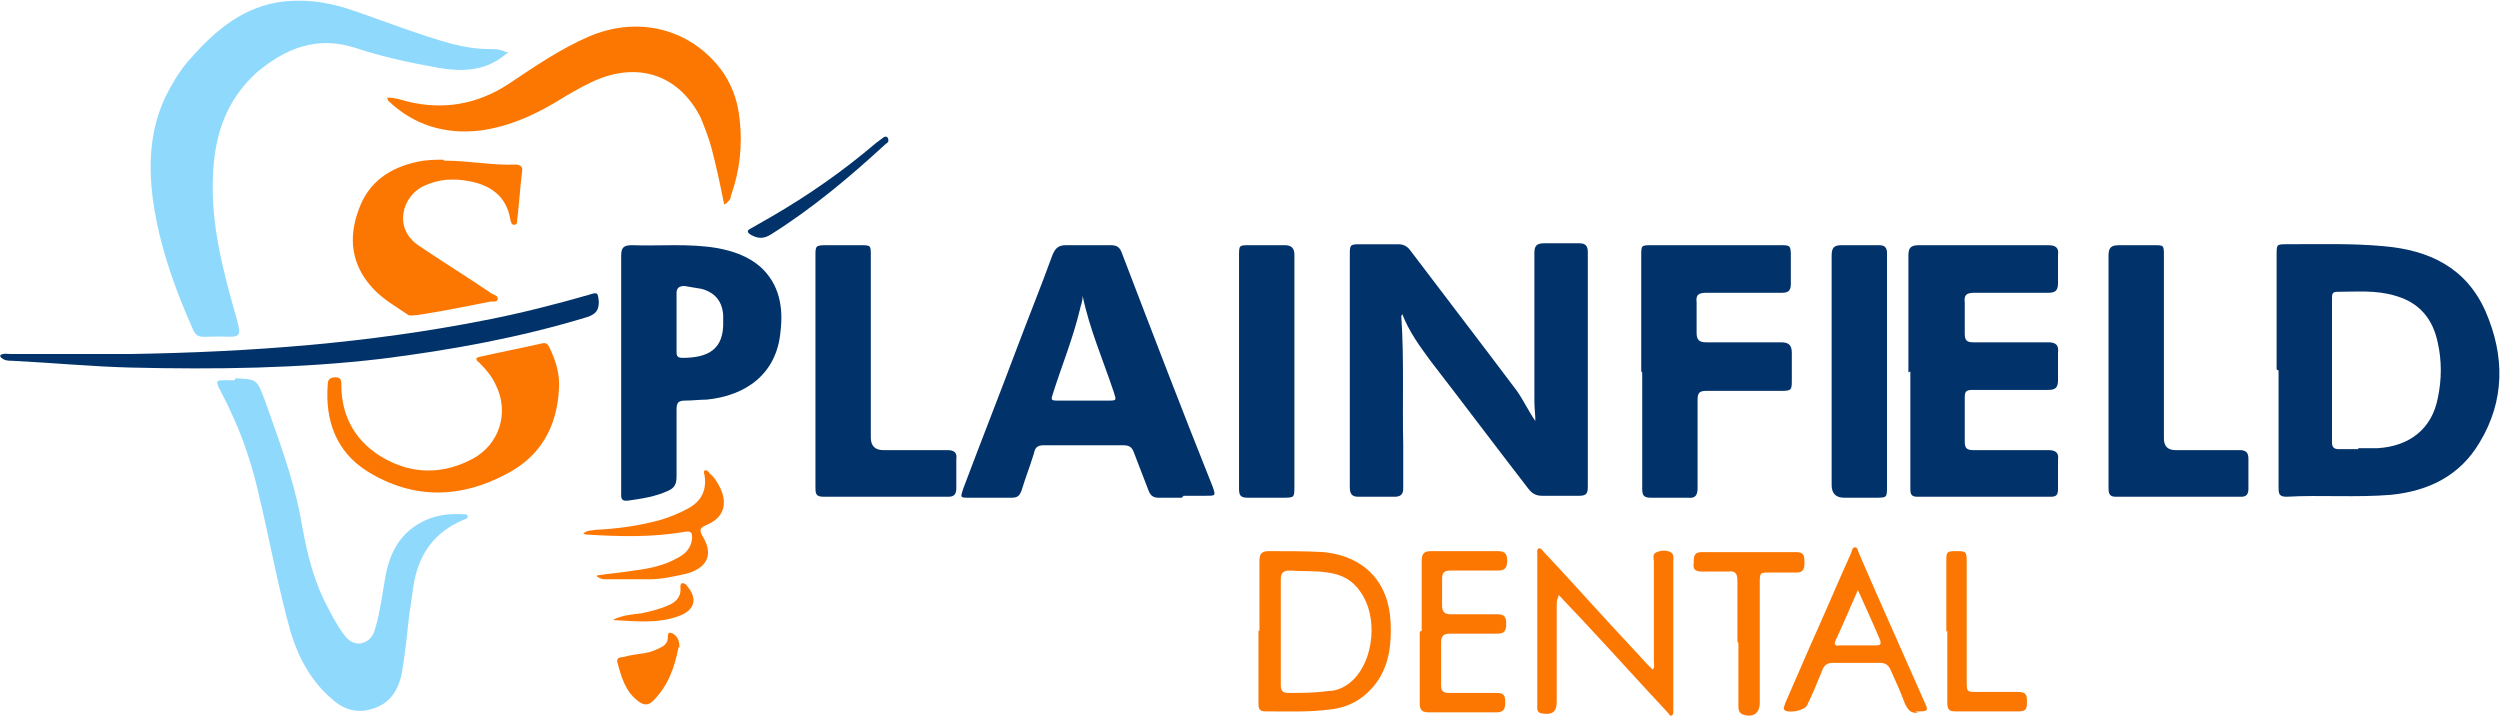 <svg width="3395" height="972" viewBox="0 0 3395 972" fill="none" xmlns="http://www.w3.org/2000/svg">
<path d="M1902.96 429.286C1906.92 487.318 1904.28 546.67 1905.6 604.702C1905.6 624.486 1905.6 644.269 1905.6 662.734C1905.6 670.648 1902.96 674.604 1893.72 674.604C1877.89 674.604 1860.74 674.604 1844.91 674.604C1835.67 674.604 1833.04 670.648 1833.04 661.415C1833.04 604.702 1833.04 547.988 1833.04 491.275C1833.04 442.475 1833.04 394.994 1833.04 346.194C1833.04 333.005 1833.04 331.686 1846.23 331.686C1863.38 331.686 1881.85 331.686 1899 331.686C1905.6 331.686 1910.87 334.324 1914.83 339.6C1963.65 404.227 2012.46 467.535 2059.96 530.843C2069.19 544.032 2075.79 558.54 2085.02 571.729C2085.02 562.497 2083.7 554.583 2083.7 545.351C2083.7 478.086 2083.7 410.821 2083.7 343.556C2083.7 334.324 2086.34 330.367 2096.9 330.367C2112.73 330.367 2128.56 330.367 2144.39 330.367C2152.31 330.367 2156.26 333.005 2156.26 342.237C2156.26 449.07 2156.26 554.583 2156.26 661.415C2156.26 670.648 2153.63 673.285 2144.39 673.285C2127.24 673.285 2111.41 673.285 2094.26 673.285C2086.34 673.285 2081.06 670.648 2075.79 664.053C2030.93 606.021 1987.39 547.988 1942.54 489.956C1928.02 470.172 1913.51 450.389 1904.28 426.648L1902.96 429.286Z" fill="#02326A"/>
<path d="M3091.64 501.797C3091.64 450.359 3091.64 397.602 3091.64 346.164C3091.64 331.656 3091.64 331.656 3106.16 331.656C3149.69 331.656 3193.23 330.337 3236.77 334.294C3298.78 339.57 3348.91 363.31 3375.29 422.662C3401.68 483.332 3401.68 544.002 3367.38 600.715C3340.99 645.558 3298.78 666.661 3247.32 671.937C3199.83 675.894 3152.33 671.937 3104.84 674.575C3094.28 674.575 3094.28 669.299 3094.28 661.385C3094.28 608.629 3094.28 555.872 3094.28 503.115L3091.64 501.797ZM3202.47 608.629C3211.7 608.629 3219.62 608.629 3228.85 608.629C3272.39 605.991 3302.73 582.25 3310.65 540.045C3315.93 514.986 3315.93 489.926 3310.65 466.186C3304.05 433.213 3285.58 410.791 3252.6 401.559C3226.21 393.645 3199.83 396.283 3173.44 396.283C3166.84 396.283 3166.84 400.24 3166.84 405.516C3166.84 470.143 3166.84 536.088 3166.84 600.715C3166.84 607.31 3169.48 609.948 3176.08 609.948C3185.32 609.948 3193.23 609.948 3202.47 609.948V608.629Z" fill="#02326A"/>
<path d="M1604.76 675.895C1594.21 675.895 1583.66 675.895 1573.1 675.895C1566.51 675.895 1562.55 673.257 1559.91 666.662C1553.31 649.517 1546.72 632.371 1540.12 615.225C1537.48 607.311 1533.52 604.673 1525.61 604.673C1489.99 604.673 1453.05 604.673 1417.42 604.673C1409.51 604.673 1405.55 607.311 1404.23 615.225C1398.95 632.371 1392.36 649.517 1387.08 666.662C1384.44 673.257 1381.8 675.895 1373.89 675.895C1354.1 675.895 1334.31 675.895 1315.84 675.895C1303.96 675.895 1303.96 675.895 1307.92 664.025C1331.67 600.717 1356.74 537.409 1380.48 474.101C1396.32 431.895 1413.47 389.69 1429.3 346.166C1433.26 336.933 1437.21 332.977 1447.77 332.977C1467.56 332.977 1488.67 332.977 1508.46 332.977C1516.37 332.977 1520.33 335.614 1522.97 342.209C1563.87 449.041 1604.76 555.873 1646.98 661.387C1650.94 673.257 1650.94 673.257 1637.75 673.257C1627.19 673.257 1617.96 673.257 1607.4 673.257L1604.76 675.895ZM1470.2 402.879C1470.2 409.474 1467.56 414.749 1466.24 421.344C1457 459.593 1442.49 495.203 1430.62 532.133C1426.66 544.003 1426.66 544.003 1438.53 544.003C1460.96 544.003 1482.07 544.003 1504.5 544.003C1516.37 544.003 1516.37 544.003 1512.41 532.133C1497.9 488.609 1479.43 446.403 1470.2 401.56V402.879Z" fill="#02326A"/>
<path d="M690.524 70.529C661.5 96.907 628.517 98.226 592.896 91.632C555.956 85.037 519.015 77.124 483.394 65.253C430.622 48.107 388.404 65.253 348.825 98.226C307.927 135.156 292.095 181.318 289.456 234.075C285.498 302.658 302.649 367.285 321.12 431.912C327.716 456.971 327.716 458.29 301.33 456.971C260.432 456.971 269.667 463.566 252.516 425.317C232.726 377.836 216.895 330.355 208.979 280.237C201.063 228.799 202.382 178.68 224.811 131.199C232.726 115.372 241.961 99.545 253.835 85.037C286.818 46.788 323.758 12.496 376.53 3.264C409.513 -2.012 442.495 1.945 474.159 12.496C521.654 28.323 566.51 46.788 615.324 59.978C631.156 63.934 646.987 66.572 664.138 66.572C672.054 66.572 678.651 66.572 686.566 70.529H690.524Z" fill="#8FD9FC"/>
<path d="M2591.61 505.755C2591.61 452.998 2591.61 400.241 2591.61 347.485C2591.61 336.933 2594.24 332.977 2606.12 332.977C2664.17 332.977 2722.22 332.977 2781.58 332.977C2792.14 332.977 2796.1 336.933 2794.78 346.166C2794.78 359.355 2794.78 371.225 2794.78 384.414C2794.78 394.966 2790.82 397.603 2781.58 397.603C2748.6 397.603 2714.3 397.603 2681.32 397.603C2670.76 397.603 2666.81 400.241 2668.13 410.793C2668.13 425.301 2668.13 439.809 2668.13 452.998C2668.13 462.23 2670.76 464.868 2680 464.868C2714.3 464.868 2747.28 464.868 2781.58 464.868C2792.14 464.868 2796.1 468.825 2794.78 479.376C2794.78 491.247 2794.78 504.436 2794.78 516.306C2794.78 526.857 2790.82 529.495 2781.58 529.495C2747.28 529.495 2712.98 529.495 2678.68 529.495C2669.44 529.495 2668.13 532.133 2668.13 540.046C2668.13 559.83 2668.13 579.614 2668.13 599.398C2668.13 608.63 2670.76 611.268 2680 611.268C2714.3 611.268 2747.28 611.268 2781.58 611.268C2792.14 611.268 2796.1 615.225 2794.78 624.457C2794.78 637.646 2794.78 650.835 2794.78 664.025C2794.78 670.619 2793.46 674.576 2785.54 674.576C2724.85 674.576 2664.17 674.576 2603.48 674.576C2594.24 674.576 2594.24 669.3 2594.24 662.706C2594.24 609.949 2594.24 557.192 2594.24 504.436L2591.61 505.755Z" fill="#02326A"/>
<path d="M843.561 508.392C843.561 454.317 843.561 401.56 843.561 347.485C843.561 336.933 846.199 332.977 858.073 332.977C896.333 334.295 935.912 330.339 974.171 336.933C995.28 340.89 1015.07 347.485 1032.22 361.993C1058.61 385.733 1063.88 417.387 1059.93 450.36C1054.65 508.392 1012.43 537.409 959.659 542.684C950.424 542.684 939.87 544.003 930.635 544.003C921.399 544.003 918.761 546.641 918.761 555.873C918.761 586.209 918.761 616.544 918.761 646.879C918.761 657.43 916.122 662.706 906.887 666.662C889.736 674.576 871.266 677.214 852.796 679.852C842.241 681.171 843.561 674.576 843.561 667.981C843.561 613.906 843.561 559.83 843.561 504.436V508.392ZM918.761 437.171C918.761 450.36 918.761 463.549 918.761 476.738C918.761 482.014 918.761 485.971 926.677 485.971C962.298 485.971 983.407 474.101 982.087 435.852C982.087 433.214 982.087 430.576 982.087 427.939C980.768 409.474 971.533 397.603 953.063 392.328C945.147 391.009 937.231 389.69 929.315 388.371C922.719 388.371 918.761 391.009 918.761 397.604C918.761 410.793 918.761 422.663 918.761 435.852V437.171Z" fill="#02326A"/>
<path d="M2228.8 504.436C2228.8 451.679 2228.8 400.241 2228.8 347.485C2228.8 332.977 2228.8 332.977 2243.31 332.977C2301.36 332.977 2359.41 332.977 2417.46 332.977C2430.65 332.977 2431.97 332.977 2431.97 347.485C2431.97 360.674 2431.97 372.544 2431.97 385.733C2431.97 394.966 2428.02 397.604 2420.1 397.604C2385.8 397.604 2351.5 397.604 2317.19 397.604C2306.64 397.604 2302.68 400.241 2304 410.793C2304 423.982 2304 438.49 2304 451.679C2304 460.911 2306.64 464.868 2317.19 464.868C2351.5 464.868 2384.48 464.868 2418.78 464.868C2429.33 464.868 2433.29 468.825 2433.29 479.376C2433.29 491.247 2433.29 503.117 2433.29 514.987C2433.29 529.495 2433.29 530.814 2418.78 530.814C2384.48 530.814 2351.5 530.814 2317.19 530.814C2307.96 530.814 2305.32 533.452 2305.32 542.684C2305.32 582.252 2305.32 623.138 2305.32 662.706C2305.32 671.938 2302.68 677.214 2292.13 675.895C2274.98 675.895 2259.14 675.895 2241.99 675.895C2232.76 675.895 2230.12 673.257 2230.12 664.025C2230.12 611.268 2230.12 558.511 2230.12 505.755L2228.8 504.436Z" fill="#02326A"/>
<path d="M319.785 513.719C348.81 515.038 348.81 515.038 359.365 542.735C377.835 595.492 397.624 646.929 408.179 702.324C414.775 740.572 422.691 778.821 439.842 814.432C447.758 830.259 455.674 846.086 466.228 860.594C471.505 868.507 479.421 875.102 489.975 873.783C501.849 871.145 507.126 863.232 509.765 852.68C516.362 830.259 519 807.837 522.958 785.416C528.235 753.762 541.428 726.064 570.453 710.237C588.923 699.686 608.713 697.048 629.822 698.367C632.46 698.367 635.099 698.367 635.099 701.005C635.099 704.962 631.141 704.962 628.502 706.281C591.562 722.108 570.453 749.805 562.537 789.372C559.899 803.88 558.579 818.388 555.941 832.897C553.302 857.956 550.663 883.015 546.706 908.075C541.428 942.367 525.597 959.512 496.572 964.788C478.102 967.426 463.589 960.831 450.396 948.961C422.691 925.221 405.54 893.567 394.986 859.275C377.835 798.605 367.28 737.935 352.768 677.264C343.533 635.059 330.34 594.173 311.87 555.924C307.912 546.692 302.635 537.459 297.357 526.908C293.399 517.675 293.399 516.357 303.954 516.357C309.231 516.357 314.508 516.357 318.466 516.357L319.785 513.719Z" fill="#8FD9FC"/>
<path d="M1107.38 504.436C1107.38 451.679 1107.38 400.241 1107.38 347.485C1107.38 334.296 1107.38 332.977 1121.9 332.977C1137.73 332.977 1152.24 332.977 1168.07 332.977C1182.58 332.977 1182.58 332.977 1182.58 347.485C1182.58 429.257 1182.58 512.349 1182.58 594.122C1182.58 605.553 1188.3 611.268 1199.73 611.268C1228.76 611.268 1257.78 611.268 1286.81 611.268C1296.04 611.268 1300 615.225 1298.68 623.138C1298.68 636.327 1298.68 649.517 1298.68 662.706C1298.68 670.619 1296.04 674.576 1288.13 674.576C1231.4 674.576 1174.67 674.576 1117.94 674.576C1107.38 674.576 1107.38 669.3 1107.38 661.387C1107.38 608.63 1107.38 555.873 1107.38 503.117V504.436Z" fill="#02326A"/>
<path d="M2863.38 504.436C2863.38 451.679 2863.38 400.241 2863.38 347.485C2863.38 336.933 2866.02 332.977 2877.9 332.977C2893.73 332.977 2909.56 332.977 2925.39 332.977C2938.58 332.977 2938.58 332.977 2938.58 347.485C2938.58 430.576 2938.58 512.349 2938.58 595.441C2938.58 605.992 2943.86 611.268 2954.41 611.268C2983.44 611.268 3012.46 611.268 3041.49 611.268C3049.4 611.268 3053.36 613.906 3053.36 623.138C3053.36 636.327 3053.36 650.835 3053.36 664.025C3053.36 670.619 3050.72 674.576 3044.13 674.576C2987.4 674.576 2929.35 674.576 2872.62 674.576C2863.38 674.576 2863.38 667.981 2863.38 661.387C2863.38 608.63 2863.38 555.873 2863.38 503.117V504.436Z" fill="#02326A"/>
<path d="M983.407 277.645C978.13 251.267 972.853 226.207 966.256 201.148C962.298 186.64 957.021 173.45 951.744 160.261C924.039 104.867 872.586 85.083 815.856 106.186C798.705 112.78 782.873 122.013 767.042 131.245C731.421 153.667 693.161 172.132 650.943 177.407C603.448 182.683 561.231 169.494 526.929 136.521C526.929 136.521 526.929 135.202 525.609 132.564C536.164 132.564 544.08 135.202 553.315 137.84C602.129 149.71 648.304 141.796 690.522 114.099C726.143 90.359 760.445 66.618 800.024 49.472C862.031 23.094 927.997 36.283 971.534 85.083C991.323 107.505 1001.88 133.883 1004.52 162.899C1008.47 197.191 1004.52 232.802 992.642 265.775C992.642 268.412 991.323 271.05 990.004 272.369C990.004 272.369 988.684 273.688 986.046 276.326L983.407 277.645Z" fill="#FC7702"/>
<path d="M1682.6 504.436C1682.6 451.679 1682.6 400.241 1682.6 347.485C1682.6 332.977 1682.6 332.977 1697.11 332.977C1712.94 332.977 1728.77 332.977 1744.61 332.977C1753.84 332.977 1757.8 336.933 1757.8 346.166C1757.8 384.414 1757.8 421.344 1757.8 459.593C1757.8 526.857 1757.8 592.803 1757.8 660.068C1757.8 675.895 1757.8 675.895 1741.97 675.895C1726.13 675.895 1710.3 675.895 1694.47 675.895C1685.24 675.895 1682.6 673.257 1682.6 664.025C1682.6 611.268 1682.6 558.511 1682.6 505.755V504.436Z" fill="#02326A"/>
<path d="M2487.38 504.436C2487.38 451.679 2487.38 400.241 2487.38 347.485C2487.38 336.933 2490.01 332.977 2500.57 332.977C2517.72 332.977 2534.87 332.977 2552.02 332.977C2558.62 332.977 2562.58 335.614 2562.58 343.528C2562.58 346.166 2562.58 347.485 2562.58 350.122C2562.58 452.998 2562.58 557.192 2562.58 660.068C2562.58 675.895 2562.58 675.895 2546.74 675.895C2532.23 675.895 2517.72 675.895 2504.53 675.895C2493.09 675.895 2487.38 670.18 2487.38 658.749C2487.38 607.311 2487.38 555.873 2487.38 504.436Z" fill="#02326A"/>
<path d="M603.42 218.194C637.722 218.194 668.066 224.788 699.73 223.47C706.326 223.47 710.284 226.107 708.965 232.702C706.326 255.124 705.007 276.226 702.368 298.648C702.368 301.286 702.368 305.242 698.41 305.242C694.452 305.242 694.452 302.605 693.133 298.648C687.856 265.675 665.428 251.167 636.403 245.891C615.294 241.934 595.505 243.253 575.715 252.486C546.69 265.675 533.497 309.199 567.799 332.94C600.782 355.361 635.084 376.464 668.066 398.885C670.705 400.204 675.982 401.523 675.982 405.48C675.982 410.756 669.386 409.437 666.747 409.437C633.764 416.031 600.782 422.626 566.48 427.902C562.522 427.902 558.564 429.221 554.606 427.902C537.455 416.031 520.304 406.799 505.792 390.972C476.767 359.318 472.809 322.388 487.322 284.14C500.515 247.21 529.539 227.426 567.799 219.513C579.673 216.875 592.866 216.875 602.101 216.875L603.42 218.194Z" fill="#FC7702"/>
<path d="M759.089 528.19C756.451 579.628 734.022 619.195 689.166 642.936C625.84 677.228 561.194 678.546 499.187 640.298C456.969 613.92 441.137 571.714 445.095 521.595C445.095 515.001 449.053 512.363 455.65 512.363C463.565 512.363 463.565 517.639 463.565 522.914C463.565 567.758 484.674 602.049 522.934 623.152C561.194 644.255 602.092 644.255 641.671 623.152C678.612 603.368 691.805 559.844 673.334 522.914C668.057 511.044 660.141 501.812 650.906 492.579C646.948 489.941 644.31 485.985 650.906 484.666C679.931 478.071 707.636 472.796 736.661 466.201C743.257 464.882 744.577 468.839 747.215 474.114C755.131 491.26 760.408 508.406 759.089 528.19Z" fill="#FC7702"/>
<path d="M0.512 482.028C5.789 479.39 9.747 480.709 13.705 480.709C69.115 480.709 124.526 480.709 178.618 480.709C339.572 478.071 500.527 466.201 660.163 434.547C707.658 425.315 753.833 413.444 800.009 400.255C811.883 396.298 811.883 397.617 813.202 409.487C813.202 421.358 809.244 426.633 797.37 430.59C706.339 458.287 612.668 475.433 517.678 487.304C405.538 500.493 292.078 501.812 178.618 499.174C124.526 497.855 70.435 492.579 16.343 489.941C11.066 489.941 5.789 489.941 0.512 484.666V482.028Z" fill="#02326A"/>
<path d="M1710.32 856.573C1710.32 824.919 1710.32 793.265 1710.32 761.611C1710.32 751.06 1714.28 748.422 1723.51 748.422C1748.58 748.422 1773.65 748.422 1797.39 749.741C1851.48 755.016 1885.79 789.308 1888.43 844.703C1889.74 873.719 1887.11 902.735 1868.64 927.795C1852.8 948.897 1831.7 960.767 1806.63 963.405C1777.6 967.362 1747.26 966.043 1718.24 966.043C1709 966.043 1709 960.767 1709 954.173C1709 921.2 1709 889.546 1709 856.573H1710.32ZM1739.34 857.892C1739.34 881.632 1739.34 906.692 1739.34 930.432C1739.34 938.346 1741.98 940.984 1749.9 940.984C1768.37 940.984 1785.52 940.984 1803.99 938.346C1817.18 938.346 1829.06 931.751 1838.29 922.519C1866 894.822 1871.27 836.789 1847.53 803.816C1836.97 787.989 1822.46 780.076 1802.67 777.438C1785.52 774.8 1768.37 776.119 1751.22 774.8C1741.98 774.8 1739.34 778.757 1739.34 786.67C1739.34 810.411 1739.34 832.832 1739.34 856.573V857.892Z" fill="#FC7702"/>
<path d="M2116.67 809.096C2114.03 814.371 2114.03 818.328 2114.03 822.285C2114.03 865.809 2114.03 909.333 2114.03 952.858C2114.03 967.366 2107.43 971.322 2092.92 968.685C2086.33 967.366 2087.64 960.771 2087.64 956.814C2087.64 909.333 2087.64 863.171 2087.64 815.69C2087.64 794.588 2087.64 773.485 2087.64 752.382C2087.64 749.744 2086.33 745.788 2090.28 744.469C2092.92 744.469 2094.24 747.107 2095.56 748.426C2136.46 791.95 2176.04 836.793 2216.94 880.317C2226.17 889.55 2234.09 900.101 2244.64 909.333C2247.28 905.377 2245.96 901.42 2245.96 897.463C2245.96 852.62 2245.96 807.777 2245.96 762.934C2245.96 757.658 2243.32 752.382 2249.92 749.744C2256.52 747.107 2263.11 747.107 2268.39 749.744C2273.67 752.382 2272.35 757.658 2272.35 761.615C2272.35 828.879 2272.35 894.825 2272.35 962.09C2272.35 963.409 2272.35 964.728 2272.35 966.047C2272.35 967.366 2272.35 970.003 2271.03 971.322C2268.39 972.641 2267.07 971.322 2265.75 968.685C2228.81 929.117 2193.19 889.55 2156.25 849.982C2143.06 835.474 2129.86 822.285 2116.67 807.777V809.096Z" fill="#FC7702"/>
<path d="M2604.81 967.427C2595.57 970.065 2590.3 963.47 2586.34 954.238C2581.06 939.73 2574.46 925.221 2567.87 910.713C2565.23 904.119 2561.27 900.162 2553.36 900.162C2532.25 900.162 2511.14 900.162 2488.71 900.162C2482.11 900.162 2478.16 902.8 2475.52 908.076C2468.92 923.903 2462.32 941.048 2454.41 956.875C2451.77 964.789 2430.66 968.746 2424.06 964.789C2420.11 962.151 2424.06 958.194 2424.06 955.556C2435.94 927.859 2447.81 901.481 2459.68 873.784C2478.16 832.897 2495.31 792.011 2513.78 751.124C2515.1 748.487 2515.1 743.211 2519.05 743.211C2523.01 743.211 2523.01 748.487 2524.33 751.124C2553.36 818.389 2583.7 885.654 2612.72 951.6C2619.32 966.108 2619.32 966.108 2600.85 966.108L2604.81 967.427ZM2523.01 801.243C2512.46 824.984 2503.22 847.405 2492.67 869.827C2490.03 875.103 2492.67 877.74 2497.94 876.421C2515.1 876.421 2530.93 876.421 2548.08 876.421C2553.36 876.421 2554.67 875.103 2553.36 869.827C2544.12 847.405 2533.57 824.984 2523.01 801.243Z" fill="#FC7702"/>
<path d="M1930.65 856.573C1930.65 824.919 1930.65 793.265 1930.65 761.611C1930.65 751.06 1934.61 748.422 1943.84 748.422C1974.19 748.422 2003.21 748.422 2033.56 748.422C2042.79 748.422 2046.75 751.06 2046.75 761.611C2046.75 772.162 2042.79 774.8 2033.56 774.8C2012.45 774.8 1991.34 774.8 1970.23 774.8C1960.99 774.8 1958.36 777.438 1958.36 786.67C1958.36 798.541 1958.36 810.411 1958.36 822.281C1958.36 831.514 1962.31 834.151 1970.23 834.151C1991.34 834.151 2012.45 834.151 2033.56 834.151C2044.11 834.151 2045.43 839.427 2045.43 847.341C2045.43 856.573 2042.79 860.53 2033.56 860.53C2012.45 860.53 1991.34 860.53 1968.91 860.53C1960.99 860.53 1957.04 863.168 1957.04 872.4C1957.04 892.184 1957.04 911.967 1957.04 930.432C1957.04 938.346 1959.67 940.984 1967.59 940.984C1988.7 940.984 2011.13 940.984 2032.24 940.984C2042.79 940.984 2044.11 944.94 2044.11 954.173C2044.11 963.405 2041.47 967.362 2032.24 967.362C2001.89 967.362 1970.23 967.362 1939.89 967.362C1930.65 967.362 1928.01 963.405 1928.01 955.492C1928.01 922.519 1928.01 889.546 1928.01 857.892L1930.65 856.573Z" fill="#FC7702"/>
<path d="M2359.44 871.106C2359.44 843.409 2359.44 817.03 2359.44 789.333C2359.44 778.782 2356.8 774.825 2346.25 776.144C2334.37 776.144 2322.5 776.144 2310.63 776.144C2301.39 776.144 2298.75 772.187 2300.07 764.274C2300.07 756.36 2300.07 749.766 2310.63 749.766C2354.16 749.766 2396.38 749.766 2439.92 749.766C2450.47 749.766 2450.47 756.36 2450.47 764.274C2450.47 772.187 2449.15 777.463 2439.92 777.463C2428.04 777.463 2416.17 777.463 2404.3 777.463C2389.79 777.463 2389.79 777.463 2389.79 791.971C2389.79 846.046 2389.79 900.122 2389.79 954.198C2389.79 968.706 2380.55 975.3 2366.04 970.025C2360.76 967.387 2360.76 962.111 2360.76 958.154C2360.76 930.457 2360.76 902.76 2360.76 873.744L2359.44 871.106Z" fill="#FC7702"/>
<path d="M2643.11 857.892C2643.11 826.238 2643.11 794.584 2643.11 762.93C2643.11 749.741 2643.11 748.422 2656.31 748.422C2669.5 748.422 2670.82 748.422 2670.82 762.93C2670.82 817.006 2670.82 871.081 2670.82 925.157C2670.82 939.665 2670.82 939.665 2685.33 939.665C2703.8 939.665 2722.27 939.665 2740.74 939.665C2751.3 939.665 2752.62 943.622 2752.62 952.854C2752.62 960.767 2752.62 966.043 2742.06 966.043C2713.04 966.043 2684.01 966.043 2654.99 966.043C2647.07 966.043 2644.43 963.405 2644.43 954.173C2644.43 921.2 2644.43 889.546 2644.43 856.573L2643.11 857.892Z" fill="#FC7702"/>
<path d="M810.56 781.403C829.03 778.765 844.862 777.446 860.694 774.809C881.802 772.171 901.592 768.214 920.062 757.663C930.617 752.387 938.532 744.474 939.852 731.284C939.852 724.69 939.852 720.733 930.617 722.052C885.76 729.965 840.904 728.646 797.367 726.009C797.367 726.009 794.728 726.009 792.09 724.69C797.367 719.414 803.964 720.733 809.241 719.414C838.265 718.095 867.29 714.138 896.315 706.225C909.508 702.268 922.701 696.993 934.574 690.398C951.725 681.166 959.641 666.657 957.003 646.874C957.003 644.236 954.364 640.279 957.003 638.96C959.641 637.641 962.28 640.279 963.599 642.917C970.196 648.193 974.154 654.787 978.111 662.701C988.666 685.122 982.069 703.587 959.641 712.819C950.406 716.776 949.087 719.414 954.364 728.647C968.876 752.387 960.961 770.852 933.255 778.765C916.104 782.722 898.953 786.679 881.802 786.679C862.013 786.679 842.223 786.679 823.753 786.679C819.795 786.679 815.837 786.679 810.56 782.722V781.403Z" fill="#FC7702"/>
<path d="M921.397 879.096C916.12 906.793 906.885 931.853 887.095 951.637C880.498 958.231 873.902 958.231 865.986 951.637C848.835 938.448 843.558 918.664 838.281 898.88C836.962 893.604 842.239 892.285 846.197 892.285C855.432 889.648 865.986 888.329 875.221 887.01C883.137 885.691 889.734 883.053 897.649 879.096C902.927 876.458 906.885 872.502 906.885 865.907C906.885 863.269 906.885 859.312 909.523 859.312C912.162 859.312 914.8 860.631 917.439 863.269C921.397 867.226 922.716 872.502 922.716 879.096H921.397Z" fill="#FC7702"/>
<path d="M1206.37 191.877C1206.37 193.195 1203.73 194.514 1202.41 195.833C1153.6 240.676 1103.46 282.882 1046.73 318.493C1036.18 325.087 1028.26 323.768 1019.03 318.493C1015.07 315.855 1013.75 313.217 1019.03 310.579C1028.26 305.303 1037.5 300.028 1046.73 294.752C1096.87 265.736 1144.36 232.763 1189.22 194.514C1193.18 191.877 1195.81 189.239 1199.77 186.601C1203.73 183.963 1206.37 186.601 1206.37 190.558V191.877Z" fill="#02326A"/>
<path d="M834.272 840.769C846.146 835.493 859.339 834.174 871.213 832.855C883.087 830.217 894.96 827.58 906.834 822.304C917.388 818.347 925.304 810.434 923.985 798.563C923.985 795.925 923.985 791.969 926.624 791.969C929.262 791.969 931.901 793.288 933.22 795.926C947.732 813.071 943.774 828.898 921.346 836.812C892.322 847.363 861.978 843.407 832.953 842.088L834.272 840.769Z" fill="#FC7702"/>
</svg>
